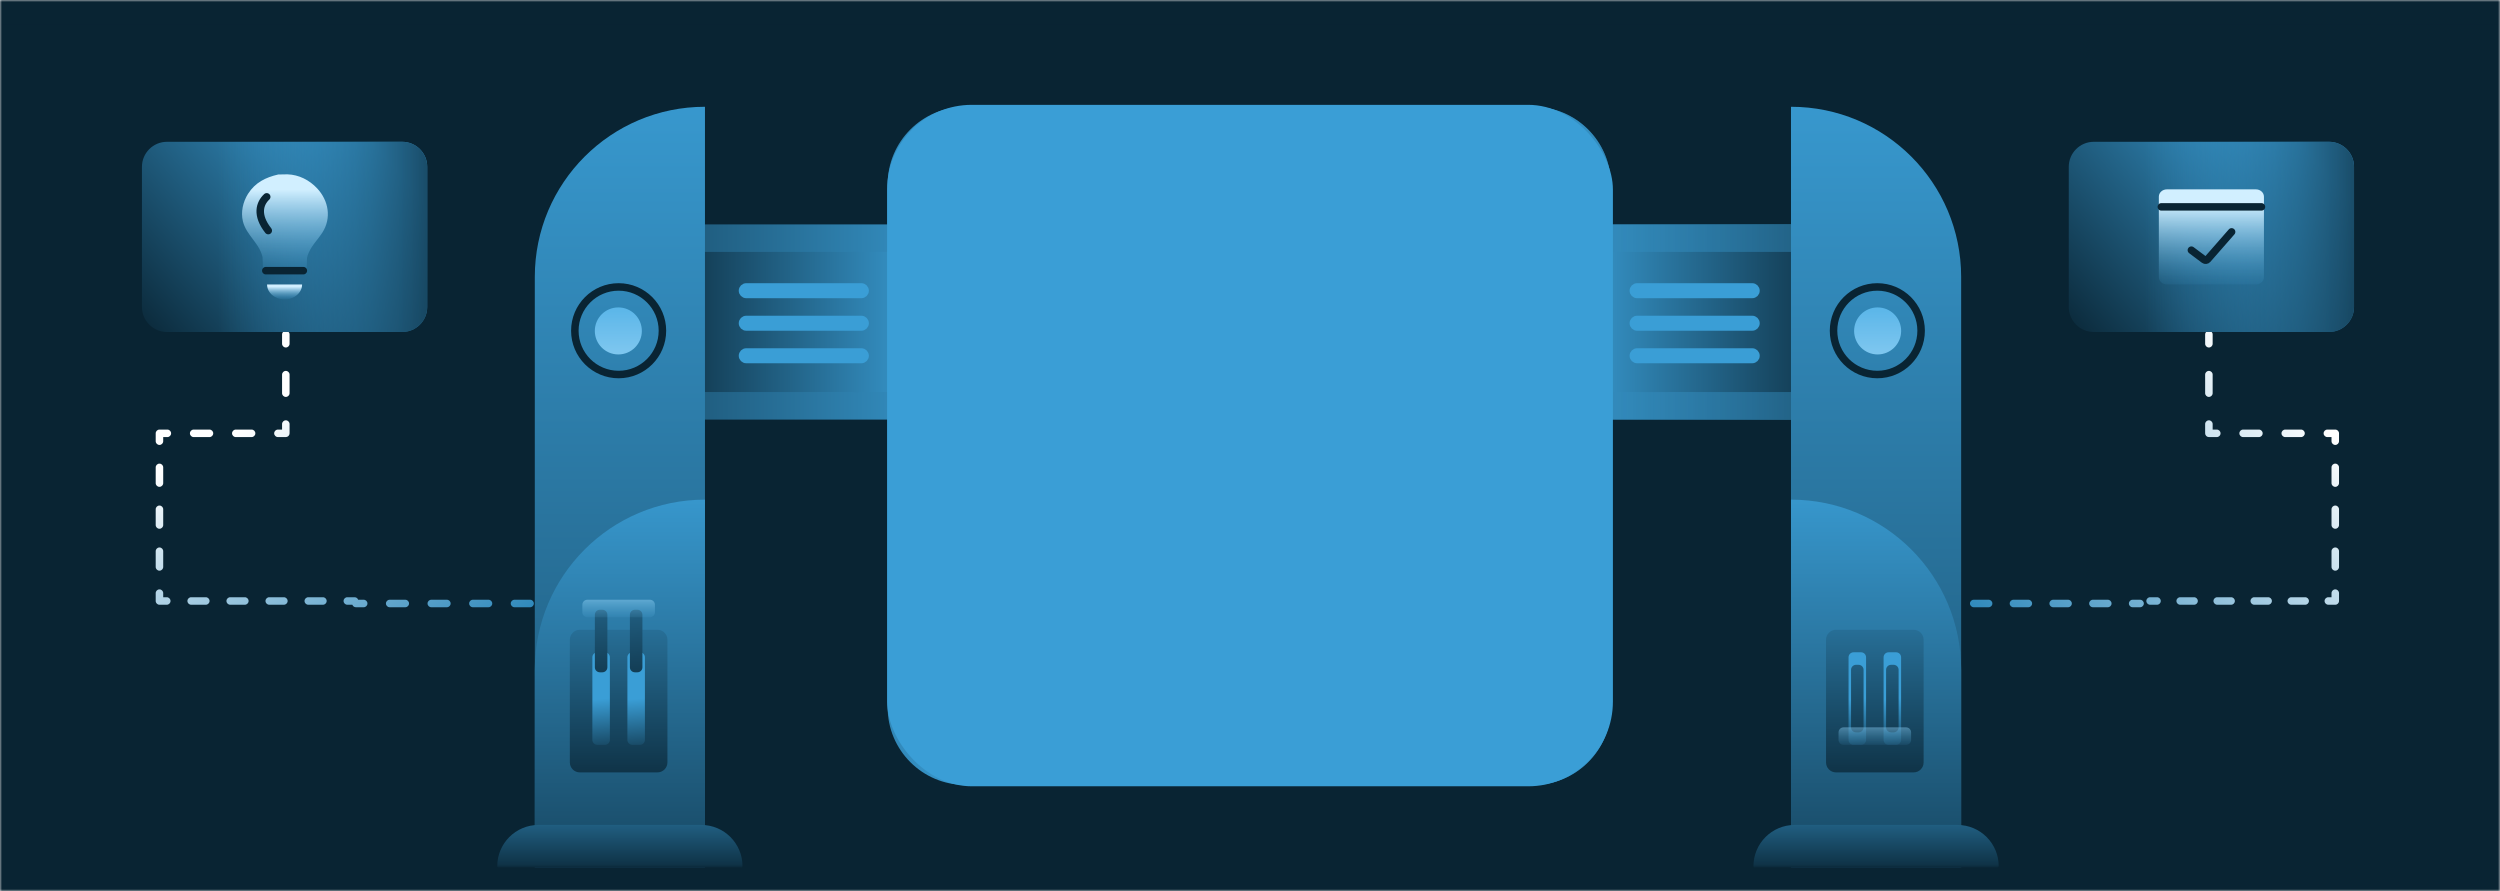 <?xml version="1.0" encoding="UTF-8"?> <svg xmlns="http://www.w3.org/2000/svg" width="620" height="221" viewBox="0 0 620 221" fill="none"><rect width="620" height="221" fill="#F5F5F5"></rect><g clip-path="url(#clip0_957_7921)"><mask id="mask0_957_7921" style="mask-type:luminance" maskUnits="userSpaceOnUse" x="0" y="0" width="620" height="221"><path d="M620 0H0V221H620V0Z" fill="white"></path></mask><g mask="url(#mask0_957_7921)"><path d="M620 0H0V221H620V0Z" fill="#092433"></path><mask id="mask1_957_7921" style="mask-type:luminance" maskUnits="userSpaceOnUse" x="-7" y="6" width="633" height="210"><path d="M626 6H-7V215.138H626V6Z" fill="white"></path></mask><g mask="url(#mask1_957_7921)"><path d="M626 6H-7V215.138H626V6Z" fill="#092433"></path><path fill-rule="evenodd" clip-rule="evenodd" d="M38.613 149.045C38.613 149.559 39.03 149.976 39.544 149.976H41.359C41.873 149.976 42.29 149.559 42.29 149.045C42.29 148.531 41.873 148.114 41.359 148.114H40.475V147.096C40.475 146.582 40.058 146.165 39.544 146.165C39.03 146.165 38.613 146.582 38.613 147.096V149.045ZM38.613 140.599C38.613 141.113 39.03 141.53 39.544 141.53C40.058 141.53 40.475 141.113 40.475 140.599V136.701C40.475 136.187 40.058 135.77 39.544 135.77C39.03 135.77 38.613 136.187 38.613 136.701V140.599ZM38.613 130.204C38.613 130.718 39.03 131.135 39.544 131.135C40.058 131.135 40.475 130.718 40.475 130.204V126.306C40.475 125.792 40.058 125.375 39.544 125.375C39.03 125.375 38.613 125.792 38.613 126.306V130.204ZM38.613 119.81C38.613 120.324 39.03 120.74 39.544 120.74C40.058 120.74 40.475 120.324 40.475 119.81V115.911C40.475 115.397 40.058 114.981 39.544 114.981C39.03 114.981 38.613 115.397 38.613 115.911V119.81ZM38.613 109.415C38.613 109.929 39.03 110.346 39.544 110.346C40.058 110.346 40.475 109.929 40.475 109.415V108.397H41.503C42.017 108.397 42.434 107.98 42.434 107.466C42.434 106.952 42.017 106.535 41.503 106.535H39.544C39.03 106.535 38.613 106.952 38.613 107.466V109.415ZM47.41 148.114C46.896 148.114 46.479 148.531 46.479 149.045C46.479 149.559 46.896 149.976 47.41 149.976H51.041C51.555 149.976 51.971 149.559 51.971 149.045C51.971 148.531 51.555 148.114 51.041 148.114H47.41ZM48.032 106.535C47.518 106.535 47.101 106.952 47.101 107.466C47.101 107.98 47.518 108.397 48.032 108.397H51.95C52.464 108.397 52.88 107.98 52.88 107.466C52.88 106.952 52.464 106.535 51.95 106.535H48.032ZM57.091 148.114C56.577 148.114 56.16 148.531 56.16 149.045C56.16 149.559 56.577 149.976 57.091 149.976H60.722C61.236 149.976 61.653 149.559 61.653 149.045C61.653 148.531 61.236 148.114 60.722 148.114H57.091ZM58.479 106.535C57.964 106.535 57.548 106.952 57.548 107.466C57.548 107.98 57.964 108.397 58.479 108.397L62.396 108.396C62.91 108.396 63.327 107.98 63.327 107.466C63.327 106.952 62.91 106.535 62.396 106.535H58.479ZM66.772 148.114C66.258 148.114 65.842 148.531 65.842 149.045C65.842 149.559 66.258 149.976 66.772 149.976H70.403C70.917 149.976 71.334 149.559 71.334 149.045C71.334 148.531 70.917 148.114 70.403 148.114H66.772ZM68.925 106.535C68.411 106.535 67.994 106.952 67.994 107.466C67.994 107.98 68.411 108.396 68.925 108.396H70.884C71.131 108.396 71.368 108.298 71.542 108.124C71.717 107.949 71.815 107.713 71.815 107.466V105.167C71.815 104.653 71.398 104.237 70.884 104.237C70.37 104.237 69.953 104.653 69.953 105.167V106.535H68.925ZM71.815 97.507V92.911C71.815 92.397 71.398 91.98 70.884 91.98C70.37 91.98 69.953 92.397 69.953 92.911V97.507C69.953 98.021 70.37 98.438 70.884 98.438C71.398 98.438 71.815 98.021 71.815 97.507ZM69.953 85.251C69.953 85.765 70.37 86.181 70.884 86.181C71.398 86.181 71.815 85.765 71.815 85.251V82.952C71.815 82.438 71.398 82.022 70.884 82.022C70.37 82.022 69.953 82.438 69.953 82.952V85.251ZM76.454 148.114C75.939 148.114 75.523 148.531 75.523 149.045C75.523 149.559 75.939 149.976 76.454 149.976H80.084C80.598 149.976 81.015 149.559 81.015 149.045C81.015 148.531 80.598 148.114 80.084 148.114H76.454ZM86.135 148.114C85.621 148.114 85.204 148.531 85.204 149.045C85.204 149.559 85.621 149.976 86.135 149.976H87.382C87.51 150.337 87.855 150.597 88.26 150.597H90.195C90.709 150.597 91.126 150.18 91.126 149.666C91.126 149.152 90.709 148.735 90.195 148.735H88.828C88.7 148.373 88.355 148.114 87.95 148.114H86.135ZM170.799 150.597C171.313 150.597 171.729 150.18 171.729 149.666C171.729 149.152 171.313 148.735 170.799 148.735H168.864C168.35 148.735 167.933 149.152 167.933 149.666C167.933 150.18 168.35 150.597 168.864 150.597H170.799ZM162.416 150.597C162.93 150.597 163.347 150.18 163.347 149.666C163.347 149.152 162.93 148.735 162.416 148.735H158.547C158.033 148.735 157.616 149.152 157.616 149.666C157.616 150.18 158.033 150.597 158.547 150.597H162.416ZM152.099 150.597C152.613 150.597 153.029 150.18 153.029 149.666C153.029 149.152 152.613 148.735 152.099 148.735H148.23C147.715 148.735 147.299 149.152 147.299 149.666C147.299 150.18 147.715 150.597 148.23 150.597H152.099ZM141.781 150.597C142.295 150.597 142.712 150.18 142.712 149.666C142.712 149.152 142.295 148.735 141.781 148.735H137.912C137.398 148.735 136.981 149.152 136.981 149.666C136.981 150.18 137.398 150.597 137.912 150.597H141.781ZM131.464 150.597C131.978 150.597 132.395 150.18 132.395 149.666C132.395 149.152 131.978 148.735 131.464 148.735H127.595C127.081 148.735 126.664 149.152 126.664 149.666C126.664 150.18 127.081 150.597 127.595 150.597H131.464ZM121.147 150.597C121.661 150.597 122.078 150.18 122.078 149.666C122.078 149.152 121.661 148.735 121.147 148.735H117.278C116.764 148.735 116.347 149.152 116.347 149.666C116.347 150.18 116.764 150.597 117.278 150.597H121.147ZM110.829 150.597C111.344 150.597 111.76 150.18 111.76 149.666C111.76 149.152 111.344 148.735 110.829 148.735H106.96C106.446 148.735 106.03 149.152 106.03 149.666C106.03 150.18 106.446 150.597 106.96 150.597H110.829ZM100.512 150.597C101.026 150.597 101.443 150.18 101.443 149.666C101.443 149.152 101.026 148.735 100.512 148.735H96.643C96.129 148.735 95.712 149.152 95.712 149.666C95.712 150.18 96.129 150.597 96.643 150.597H100.512Z" fill="url(#paint0_linear_957_7921)"></path><path fill-rule="evenodd" clip-rule="evenodd" d="M580.076 149.045C580.076 149.559 579.66 149.976 579.146 149.976H577.423C576.909 149.976 576.493 149.559 576.493 149.045C576.493 148.531 576.909 148.114 577.423 148.114H578.215V147.096C578.215 146.582 578.631 146.165 579.146 146.165C579.66 146.165 580.076 146.582 580.076 147.096V149.045ZM580.076 140.599C580.076 141.113 579.66 141.53 579.146 141.53C578.631 141.53 578.215 141.113 578.215 140.599V136.701C578.215 136.187 578.631 135.77 579.146 135.77C579.66 135.77 580.076 136.187 580.076 136.701V140.599ZM580.076 130.204C580.076 130.718 579.66 131.135 579.146 131.135C578.631 131.135 578.215 130.718 578.215 130.204V126.306C578.215 125.792 578.631 125.375 579.146 125.375C579.66 125.375 580.076 125.792 580.076 126.306V130.204ZM580.076 119.81C580.076 120.324 579.66 120.74 579.146 120.74C578.631 120.74 578.215 120.324 578.215 119.81V115.911C578.215 115.397 578.631 114.981 579.146 114.981C579.66 114.981 580.076 115.397 580.076 115.911V119.81ZM580.076 109.415C580.076 109.929 579.66 110.346 579.146 110.346C578.631 110.346 578.215 109.929 578.215 109.415V108.397H577.187C576.673 108.397 576.256 107.98 576.256 107.466C576.256 106.952 576.673 106.535 577.187 106.535H579.146C579.66 106.535 580.076 106.952 580.076 107.466V109.415ZM571.683 148.114C572.197 148.114 572.614 148.531 572.614 149.045C572.614 149.559 572.197 149.976 571.683 149.976H568.239C567.725 149.976 567.308 149.559 567.308 149.045C567.308 148.531 567.725 148.114 568.239 148.114H571.683ZM570.658 106.535C571.172 106.535 571.589 106.952 571.589 107.466C571.589 107.98 571.172 108.397 570.658 108.397H566.74C566.226 108.397 565.809 107.98 565.809 107.466C565.809 106.952 566.226 106.535 566.74 106.535H570.658ZM562.498 148.114C563.012 148.114 563.429 148.531 563.429 149.045C563.429 149.559 563.012 149.976 562.498 149.976H559.054C558.54 149.976 558.123 149.559 558.123 149.045C558.123 148.531 558.54 148.114 559.054 148.114H562.498ZM560.211 106.535C560.725 106.535 561.142 106.952 561.142 107.466C561.142 107.98 560.725 108.397 560.211 108.397L556.294 108.396C555.78 108.396 555.363 107.98 555.363 107.466C555.363 106.952 555.78 106.535 556.294 106.535H560.211ZM553.314 148.114C553.828 148.114 554.245 148.531 554.245 149.045C554.245 149.559 553.828 149.976 553.314 149.976H549.869C549.355 149.976 548.939 149.559 548.939 149.045C548.939 148.531 549.355 148.114 549.869 148.114H553.314ZM549.765 106.535C550.279 106.535 550.696 106.952 550.696 107.466C550.696 107.98 550.279 108.396 549.765 108.396H547.806C547.559 108.396 547.322 108.298 547.148 108.124C546.973 107.949 546.875 107.713 546.875 107.466V105.167C546.875 104.653 547.292 104.237 547.806 104.237C548.32 104.237 548.737 104.653 548.737 105.167V106.535H549.765ZM546.875 97.507V92.911C546.875 92.397 547.292 91.98 547.806 91.98C548.32 91.98 548.737 92.397 548.737 92.911V97.507C548.737 98.021 548.32 98.438 547.806 98.438C547.292 98.438 546.875 98.021 546.875 97.507ZM548.737 85.251C548.737 85.765 548.32 86.181 547.806 86.181C547.292 86.181 546.875 85.765 546.875 85.251V82.952C546.875 82.438 547.292 82.022 547.806 82.022C548.32 82.022 548.737 82.438 548.737 82.952V85.251ZM544.129 148.114C544.643 148.114 545.06 148.531 545.06 149.045C545.06 149.559 544.643 149.976 544.129 149.976H540.685C540.171 149.976 539.754 149.559 539.754 149.045C539.754 148.531 540.171 148.114 540.685 148.114H544.129ZM534.944 148.114C535.458 148.114 535.875 148.531 535.875 149.045C535.875 149.559 535.458 149.976 534.944 149.976H533.222C532.708 149.976 532.291 149.559 532.291 149.045C532.291 148.531 532.708 148.114 533.222 148.114H534.944ZM528.893 148.735H530.74C531.254 148.735 531.671 149.152 531.671 149.666C531.671 150.18 531.254 150.597 530.74 150.597H528.893C528.378 150.597 527.962 150.18 527.962 149.666C527.962 149.152 528.378 148.735 528.893 148.735ZM519.041 148.735H522.735C523.249 148.735 523.666 149.152 523.666 149.666C523.666 150.18 523.249 150.597 522.735 150.597H519.041C518.527 150.597 518.11 150.18 518.11 149.666C518.11 149.152 518.527 148.735 519.041 148.735ZM509.189 148.735H512.883C513.397 148.735 513.814 149.152 513.814 149.666C513.814 150.18 513.397 150.597 512.883 150.597H509.189C508.675 150.597 508.258 150.18 508.258 149.666C508.258 149.152 508.675 148.735 509.189 148.735ZM499.337 148.735H503.031C503.546 148.735 503.962 149.152 503.962 149.666C503.962 150.18 503.546 150.597 503.031 150.597H499.337C498.823 150.597 498.406 150.18 498.406 149.666C498.406 149.152 498.823 148.735 499.337 148.735ZM489.485 148.735H493.18C493.694 148.735 494.11 149.152 494.11 149.666C494.11 150.18 493.694 150.597 493.18 150.597H489.485C488.971 150.597 488.554 150.18 488.554 149.666C488.554 149.152 488.971 148.735 489.485 148.735ZM479.633 148.735H483.328C483.842 148.735 484.259 149.152 484.259 149.666C484.259 150.18 483.842 150.597 483.328 150.597H479.633C479.119 150.597 478.702 150.18 478.702 149.666C478.702 149.152 479.119 148.735 479.633 148.735ZM469.781 148.735H473.476C473.99 148.735 474.407 149.152 474.407 149.666C474.407 150.18 473.99 150.597 473.476 150.597H469.781C469.267 150.597 468.851 150.18 468.851 149.666C468.851 149.152 469.267 148.735 469.781 148.735ZM459.93 148.735H463.624C464.138 148.735 464.555 149.152 464.555 149.666C464.555 150.18 464.138 150.597 463.624 150.597H459.93C459.416 150.597 458.999 150.18 458.999 149.666C458.999 149.152 459.416 148.735 459.93 148.735ZM451.925 148.735H453.772C454.286 148.735 454.703 149.152 454.703 149.666C454.703 150.18 454.286 150.597 453.772 150.597H451.925C451.411 150.597 450.994 150.18 450.994 149.666C450.994 149.152 451.411 148.735 451.925 148.735Z" fill="url(#paint1_linear_957_7921)"></path><path d="M577.594 35.167H519.259C515.831 35.167 513.053 37.946 513.053 41.373V76.126C513.053 79.553 515.831 82.332 519.259 82.332H577.594C581.022 82.332 583.8 79.553 583.8 76.126V41.373C583.8 37.946 581.022 35.167 577.594 35.167Z" fill="url(#paint2_linear_957_7921)"></path><path d="M577.594 35.167H519.259C515.831 35.167 513.053 37.946 513.053 41.373V76.126C513.053 79.553 515.831 82.332 519.259 82.332H577.594C581.022 82.332 583.8 79.553 583.8 76.126V41.373C583.8 37.946 581.022 35.167 577.594 35.167Z" fill="url(#paint3_linear_957_7921)"></path><path d="M559.452 46.958H537.398C536.29 46.958 535.393 47.77 535.393 48.772V68.726C535.393 69.728 536.29 70.54 537.398 70.54H559.452C560.56 70.54 561.457 69.728 561.457 68.726V48.772C561.457 47.77 560.56 46.958 559.452 46.958Z" fill="url(#paint4_linear_957_7921)"></path><path d="M536.014 51.302H560.837" stroke="#092433" stroke-width="1.862" stroke-miterlimit="10" stroke-linecap="round"></path><path d="M543.461 62.043L546.629 64.419C546.888 64.613 547.254 64.575 547.468 64.331L553.438 57.508" stroke="#092433" stroke-width="1.862" stroke-miterlimit="10" stroke-linecap="round"></path><path d="M99.742 35.167H41.407C37.98 35.167 35.201 37.946 35.201 41.373V76.126C35.201 79.553 37.98 82.332 41.407 82.332H99.742C103.17 82.332 105.948 79.553 105.948 76.126V41.373C105.948 37.946 103.17 35.167 99.742 35.167Z" fill="url(#paint5_linear_957_7921)"></path><path d="M99.742 35.167H41.407C37.98 35.167 35.201 37.946 35.201 41.373V76.126C35.201 79.553 37.98 82.332 41.407 82.332H99.742C103.17 82.332 105.948 79.553 105.948 76.126V41.373C105.948 37.946 103.17 35.167 99.742 35.167Z" fill="url(#paint6_linear_957_7921)"></path><path d="M70.575 74.264C72.974 74.264 74.919 72.597 74.919 70.54H66.231C66.231 72.597 68.175 74.264 70.575 74.264Z" fill="url(#paint7_linear_957_7921)"></path><path fill-rule="evenodd" clip-rule="evenodd" d="M71.28 43.234L69.004 43.274C65.861 43.997 63.295 45.264 61.511 48.072C60.253 50.053 59.677 52.604 60.244 54.908C60.658 56.595 61.672 57.945 62.687 59.297C63.114 59.864 63.54 60.432 63.923 61.025C64.483 61.894 64.867 62.813 65.122 63.766L65.269 67.883H76.02L76.139 63.959C76.232 63.553 76.356 63.149 76.525 62.745C77.024 61.548 77.819 60.527 78.614 59.506C79.077 58.911 79.539 58.317 79.943 57.688C82.251 54.093 81.511 49.783 78.658 46.721C76.738 44.66 74.136 43.324 71.28 43.234Z" fill="url(#paint8_linear_957_7921)"></path><path d="M66.144 48.819C64.39 50.456 63.497 53.345 66.531 57.188" stroke="#092433" stroke-width="1.862" stroke-miterlimit="10" stroke-linecap="round"></path><path d="M65.921 67.127H75.23" stroke="#092433" stroke-width="1.862" stroke-miterlimit="10" stroke-linecap="round"></path><path fill-rule="evenodd" clip-rule="evenodd" d="M220.136 45.718C220.136 35.093 228.75 26.48 239.375 26.48H380.248C390.873 26.48 399.486 35.093 399.486 45.718V55.647H447.892V104.053H399.486V175.421C399.486 186.046 390.873 194.659 380.248 194.659H239.375C228.75 194.659 220.136 186.046 220.136 175.421V104.053H171.73V55.647H220.136V45.718Z" fill="url(#paint9_linear_957_7921)"></path><path fill-rule="evenodd" clip-rule="evenodd" d="M220.136 45.718C220.136 35.093 228.75 26.48 239.375 26.48H380.248C390.873 26.48 399.486 35.093 399.486 45.718V55.647H447.892V104.053H399.486V175.421C399.486 186.046 390.873 194.659 380.248 194.659H239.375C228.75 194.659 220.136 186.046 220.136 175.421V104.053H171.73V55.647H220.136V45.718Z" fill="url(#paint10_linear_957_7921)"></path><path d="M226.961 97.227V62.474H171.729V97.227H226.961Z" fill="url(#paint11_linear_957_7921)"></path><path d="M392.658 97.227L392.658 62.474L447.89 62.474L447.89 97.227L392.658 97.227Z" fill="url(#paint12_linear_957_7921)"></path><path d="M226.961 48.2C226.961 39.974 233.629 33.306 241.855 33.306H377.764C385.99 33.306 392.658 39.974 392.658 48.2V166.112C392.658 176.394 384.323 184.729 374.04 184.729H245.579C235.296 184.729 226.961 176.394 226.961 166.112V48.2Z" fill="url(#paint13_linear_957_7921)"></path><path d="M184.141 72.093C184.141 71.579 184.557 71.162 185.072 71.162H213.619C214.133 71.162 214.549 71.579 214.549 72.093C214.549 72.607 214.133 73.024 213.619 73.024H185.072C184.557 73.024 184.141 72.607 184.141 72.093Z" stroke="#3A9ED6" stroke-width="1.862" stroke-linecap="round"></path><path d="M184.141 80.161C184.141 79.647 184.557 79.23 185.072 79.23H213.619C214.133 79.23 214.549 79.647 214.549 80.161C214.549 80.675 214.133 81.091 213.619 81.091H185.072C184.557 81.091 184.141 80.675 184.141 80.161Z" stroke="#3A9ED6" stroke-width="1.862" stroke-linecap="round"></path><path d="M184.141 88.228C184.141 87.714 184.557 87.297 185.072 87.297H213.619C214.133 87.297 214.549 87.714 214.549 88.228C214.549 88.742 214.133 89.159 213.619 89.159H185.072C184.557 89.159 184.141 88.742 184.141 88.228Z" stroke="#3A9ED6" stroke-width="1.862" stroke-linecap="round"></path><path d="M435.479 72.093C435.479 71.579 435.062 71.162 434.548 71.162H406.001C405.487 71.162 405.07 71.579 405.07 72.093C405.07 72.607 405.487 73.024 406.001 73.024H434.548C435.062 73.024 435.479 72.607 435.479 72.093Z" stroke="#3A9ED6" stroke-width="1.862" stroke-linecap="round"></path><path d="M435.479 80.161C435.479 79.647 435.062 79.23 434.548 79.23H406.001C405.487 79.23 405.07 79.647 405.07 80.161C405.07 80.675 405.487 81.091 406.001 81.091H434.548C435.062 81.091 435.479 80.675 435.479 80.161Z" stroke="#3A9ED6" stroke-width="1.862" stroke-linecap="round"></path><path d="M435.479 88.228C435.479 87.714 435.062 87.297 434.548 87.297H406.001C405.487 87.297 405.07 87.714 405.07 88.228C405.07 88.742 405.487 89.159 406.001 89.159H434.548C435.062 89.159 435.479 88.742 435.479 88.228Z" stroke="#3A9ED6" stroke-width="1.862" stroke-linecap="round"></path><path d="M132.631 68.68C132.631 45.373 151.524 26.48 174.831 26.48V215.138H132.631V68.68Z" fill="url(#paint14_linear_957_7921)"></path><path d="M132.631 166.112C132.631 142.806 151.524 123.912 174.831 123.912V215.139H132.631V166.112Z" fill="url(#paint15_linear_957_7921)"></path><path d="M153.421 92.882C159.419 92.882 164.281 88.019 164.281 82.021C164.281 76.023 159.419 71.161 153.421 71.161C147.423 71.161 142.561 76.023 142.561 82.021C142.561 88.019 147.423 92.882 153.421 92.882Z" stroke="#092433" stroke-width="1.862" stroke-miterlimit="10"></path><path d="M153.346 76.239C150.125 76.239 147.514 78.85 147.514 82.07C147.514 85.291 150.125 87.902 153.346 87.902C156.567 87.902 159.178 85.291 159.178 82.07C159.178 78.85 156.567 76.239 153.346 76.239Z" fill="url(#paint16_linear_957_7921)"></path><path d="M163.041 156.183H143.802C142.431 156.183 141.32 157.294 141.32 158.665V189.074C141.32 190.445 142.431 191.556 143.802 191.556H163.041C164.412 191.556 165.523 190.445 165.523 189.074V158.665C165.523 157.294 164.412 156.183 163.041 156.183Z" fill="url(#paint17_linear_957_7921)"></path><path d="M150.009 161.768H148.147C147.462 161.768 146.906 162.324 146.906 163.009V183.489C146.906 184.174 147.462 184.73 148.147 184.73H150.009C150.694 184.73 151.25 184.174 151.25 183.489V163.009C151.25 162.324 150.694 161.768 150.009 161.768Z" fill="url(#paint18_linear_957_7921)"></path><path d="M149.387 151.218H148.766C148.081 151.218 147.525 151.774 147.525 152.459V165.492C147.525 166.177 148.081 166.733 148.766 166.733H149.387C150.072 166.733 150.628 166.177 150.628 165.492V152.459C150.628 151.774 150.072 151.218 149.387 151.218Z" fill="url(#paint19_linear_957_7921)"></path><path d="M158.697 161.768H156.835C156.15 161.768 155.594 162.324 155.594 163.009V183.489C155.594 184.174 156.15 184.73 156.835 184.73H158.697C159.382 184.73 159.938 184.174 159.938 183.489V163.009C159.938 162.324 159.382 161.768 158.697 161.768Z" fill="url(#paint20_linear_957_7921)"></path><path d="M158.077 151.218H157.456C156.771 151.218 156.215 151.774 156.215 152.459V165.492C156.215 166.177 156.771 166.733 157.456 166.733H158.077C158.762 166.733 159.318 166.177 159.318 165.492V152.459C159.318 151.774 158.762 151.218 158.077 151.218Z" fill="url(#paint21_linear_957_7921)"></path><path d="M144.424 149.976V151.838C144.424 152.523 144.98 153.079 145.665 153.079H161.18C161.865 153.079 162.421 152.523 162.421 151.838V149.976C162.421 149.291 161.865 148.735 161.18 148.735H145.665C144.98 148.735 144.424 149.291 144.424 149.976Z" fill="url(#paint22_linear_957_7921)"></path><path d="M123.322 214.813C123.322 209.166 127.9 204.588 133.548 204.588H173.915C179.562 204.588 184.14 209.166 184.14 214.813C184.14 214.993 183.995 215.138 183.815 215.138H123.647C123.468 215.138 123.322 214.993 123.322 214.813Z" fill="url(#paint23_linear_957_7921)"></path><path d="M486.367 68.68C486.367 45.373 467.474 26.48 444.167 26.48V215.138H486.367V68.68Z" fill="url(#paint24_linear_957_7921)"></path><path d="M465.577 92.882C459.579 92.882 454.717 88.019 454.717 82.021C454.717 76.023 459.579 71.161 465.577 71.161C471.575 71.161 476.438 76.023 476.438 82.021C476.438 88.019 471.575 92.882 465.577 92.882Z" stroke="#092433" stroke-width="1.862" stroke-miterlimit="10"></path><path d="M465.652 76.239C468.873 76.239 471.484 78.85 471.484 82.07C471.484 85.291 468.873 87.902 465.652 87.902C462.431 87.902 459.82 85.291 459.82 82.07C459.82 78.85 462.431 76.239 465.652 76.239Z" fill="url(#paint25_linear_957_7921)"></path><path d="M486.367 166.112C486.367 142.806 467.474 123.912 444.167 123.912V215.139H486.367V166.112Z" fill="url(#paint26_linear_957_7921)"></path><path d="M474.576 156.183H455.337C453.966 156.183 452.855 157.294 452.855 158.665V189.074C452.855 190.445 453.966 191.556 455.337 191.556H474.576C475.946 191.556 477.058 190.445 477.058 189.074V158.665C477.058 157.294 475.946 156.183 474.576 156.183Z" fill="url(#paint27_linear_957_7921)"></path><path d="M461.544 161.768H459.682C458.997 161.768 458.441 162.324 458.441 163.009V183.489C458.441 184.174 458.997 184.73 459.682 184.73H461.544C462.229 184.73 462.785 184.174 462.785 183.489V163.009C462.785 162.324 462.229 161.768 461.544 161.768Z" fill="url(#paint28_linear_957_7921)"></path><path d="M460.923 164.871H460.302C459.617 164.871 459.061 165.427 459.061 166.112V180.386C459.061 181.071 459.617 181.627 460.302 181.627H460.923C461.608 181.627 462.164 181.071 462.164 180.386V166.112C462.164 165.427 461.608 164.871 460.923 164.871Z" fill="url(#paint29_linear_957_7921)"></path><path d="M470.232 161.768H468.37C467.685 161.768 467.129 162.324 467.129 163.009V183.489C467.129 184.174 467.685 184.73 468.37 184.73H470.232C470.917 184.73 471.473 184.174 471.473 183.489V163.009C471.473 162.324 470.917 161.768 470.232 161.768Z" fill="url(#paint30_linear_957_7921)"></path><path d="M469.612 164.871H468.991C468.306 164.871 467.75 165.427 467.75 166.112V180.386C467.75 181.071 468.306 181.627 468.991 181.627H469.612C470.297 181.627 470.853 181.071 470.853 180.386V166.112C470.853 165.427 470.297 164.871 469.612 164.871Z" fill="url(#paint31_linear_957_7921)"></path><path d="M455.959 181.626V183.488C455.959 184.173 456.515 184.729 457.2 184.729H472.715C473.4 184.729 473.956 184.173 473.956 183.488V181.626C473.956 180.941 473.4 180.385 472.715 180.385H457.2C456.515 180.385 455.959 180.941 455.959 181.626Z" fill="url(#paint32_linear_957_7921)"></path><path d="M434.857 214.813C434.857 209.166 439.435 204.588 445.083 204.588H485.45C491.097 204.588 495.675 209.166 495.675 214.813C495.675 214.993 495.53 215.138 495.35 215.138H435.182C435.003 215.138 434.857 214.993 434.857 214.813Z" fill="url(#paint33_linear_957_7921)"></path><path d="M382.731 160.526C388.215 160.526 392.66 164.972 392.66 170.456V175.42C392.66 182.275 387.103 187.832 380.248 187.832H239.375C232.52 187.832 226.963 182.275 226.963 175.42V170.456C226.963 164.972 231.409 160.526 236.893 160.526H382.731Z" fill="url(#paint34_linear_957_7921)"></path><path d="M374.043 169.835H337.428V177.903H374.043V169.835Z" fill="url(#paint35_linear_957_7921)"></path><path d="M337.432 171.08C337.433 170.395 337.988 169.84 338.673 169.84L344.25 169.836C344.937 169.835 345.494 170.393 345.492 171.08L345.477 176.654C345.475 177.337 344.921 177.891 344.238 177.892L338.672 177.901C337.985 177.902 337.428 177.345 337.429 176.659L337.432 171.08Z" stroke="url(#paint36_linear_957_7921)" stroke-width="1.862" stroke-linecap="round"></path><path d="M351.702 171.088C351.702 170.403 352.256 169.847 352.941 169.846L358.52 169.837C359.208 169.836 359.766 170.395 359.763 171.084L359.737 176.665C359.734 177.349 359.178 177.902 358.493 177.9L352.945 177.891C352.26 177.889 351.706 177.335 351.706 176.65L351.702 171.088Z" stroke="url(#paint37_linear_957_7921)" stroke-width="1.862" stroke-linecap="round"></path><path d="M365.976 171.08C365.975 170.394 366.531 169.838 367.217 169.838L372.799 169.835C373.486 169.835 374.042 170.392 374.041 171.078L374.035 176.66C374.035 177.346 373.477 177.901 372.791 177.899L367.219 177.886C366.536 177.884 365.982 177.329 365.981 176.646L365.976 171.08Z" stroke="url(#paint38_linear_957_7921)" stroke-width="1.862" stroke-linecap="round"></path><path d="M272.266 177.592C272.266 177.078 272.682 176.661 273.197 176.661H301.744C302.258 176.661 302.674 177.078 302.674 177.592C302.674 178.106 302.258 178.523 301.744 178.523H273.197C272.682 178.523 272.266 178.106 272.266 177.592Z" fill="url(#paint39_linear_957_7921)"></path><path d="M272.266 170.766C272.266 170.252 272.682 169.835 273.197 169.835H301.744C302.258 169.835 302.674 170.252 302.674 170.766C302.674 171.28 302.258 171.697 301.744 171.697H273.197C272.682 171.697 272.266 171.28 272.266 170.766Z" fill="url(#paint40_linear_957_7921)"></path><path d="M272.266 177.592C272.266 177.078 272.682 176.661 273.197 176.661H301.744C302.258 176.661 302.674 177.078 302.674 177.592C302.674 178.106 302.258 178.523 301.744 178.523H273.197C272.682 178.523 272.266 178.106 272.266 177.592Z" stroke="url(#paint41_linear_957_7921)" stroke-width="1.862" stroke-linecap="round"></path><path d="M272.266 170.766C272.266 170.252 272.682 169.835 273.197 169.835H301.744C302.258 169.835 302.674 170.252 302.674 170.766C302.674 171.28 302.258 171.697 301.744 171.697H273.197C272.682 171.697 272.266 171.28 272.266 170.766Z" stroke="url(#paint42_linear_957_7921)" stroke-width="1.862" stroke-linecap="round"></path><path d="M262.335 171.578C262.335 171.42 262.272 171.268 262.16 171.156C262.048 171.044 261.897 170.982 261.738 170.982C261.079 170.982 260.545 170.447 260.545 169.788C260.545 169.472 260.419 169.168 260.195 168.944C259.971 168.72 259.668 168.595 259.351 168.595H248.014C247.697 168.595 247.394 168.72 247.17 168.944C246.946 169.168 246.82 169.472 246.82 169.788V176.949C246.82 177.265 246.946 177.569 247.17 177.793C247.394 178.017 247.697 178.142 248.014 178.142H259.351C259.668 178.142 259.971 178.017 260.195 177.793C260.419 177.569 260.545 177.265 260.545 176.949C260.545 176.29 261.079 175.755 261.738 175.755C261.897 175.755 262.048 175.692 262.16 175.581C262.272 175.469 262.335 175.317 262.335 175.159V171.578Z" stroke="url(#paint43_linear_957_7921)" stroke-width="1.862" stroke-linecap="round"></path><path d="M250.104 171.578V175.158" stroke="url(#paint44_linear_957_7921)" stroke-width="1.862" stroke-linecap="round"></path><path d="M253.684 171.578V175.158" stroke="url(#paint45_linear_957_7921)" stroke-width="1.862" stroke-linecap="round"></path><path d="M257.262 171.578V175.158" stroke="url(#paint46_linear_957_7921)" stroke-width="1.862" stroke-linecap="round"></path><g opacity="0.15"><path d="M242.167 33.307V160.527" stroke="url(#paint47_linear_957_7921)" stroke-width="1.862"></path><path d="M287.47 33.307V160.527" stroke="url(#paint48_linear_957_7921)" stroke-width="1.862"></path><path d="M332.773 33.307V160.527" stroke="url(#paint49_linear_957_7921)" stroke-width="1.862"></path><path d="M378.075 33.307V160.527" stroke="url(#paint50_linear_957_7921)" stroke-width="1.862"></path></g><g opacity="0.2"><path d="M392.658 47.27H226.961" stroke="url(#paint51_linear_957_7921)" stroke-width="1.862"></path><path d="M392.658 81.403L226.961 81.403" stroke="url(#paint52_linear_957_7921)" stroke-width="1.862"></path><path d="M392.658 115.534H226.961" stroke="url(#paint53_linear_957_7921)" stroke-width="1.862"></path><path d="M392.658 149.667H226.961" stroke="url(#paint54_linear_957_7921)" stroke-width="1.862"></path></g><path d="M235.029 75.506L246.507 62.017C246.998 61.44 247.886 61.433 248.386 62.003L251.508 65.562C251.964 66.083 252.757 66.129 253.271 65.667L257.688 61.691C258.17 61.257 258.904 61.267 259.373 61.713L263.35 65.492C263.909 66.023 264.81 65.922 265.238 65.281L271.774 55.487C272.291 54.713 273.446 54.763 273.894 55.579L276.828 60.923L285.26 79.433C285.686 80.368 286.997 80.41 287.483 79.506L293.149 68.954C293.656 68.008 295.043 68.109 295.409 69.117L296.61 72.425C296.999 73.5 298.511 73.521 298.931 72.458L303.478 60.935C303.885 59.904 305.337 59.883 305.774 60.901L307.037 63.847C307.467 64.85 308.888 64.85 309.318 63.847L318.38 42.713C318.681 42.011 319.539 41.745 320.185 42.154L322.539 43.645C322.756 43.783 322.925 43.984 323.023 44.221L328.434 57.361C328.625 57.826 329.079 58.13 329.581 58.13H335.047C335.578 58.13 336.05 58.467 336.222 58.969L339.893 69.702C340.064 70.204 340.536 70.542 341.067 70.542H345.212C345.544 70.542 345.862 70.675 346.096 70.911L349.412 74.272C350.009 74.878 351.025 74.717 351.405 73.956L363.152 50.489C363.289 50.214 363.523 50 363.809 49.889L367.603 48.404C368.3 48.132 369.077 48.533 369.259 49.258L371.947 59.983C372.085 60.535 372.581 60.923 373.151 60.923H376.691C377.134 60.923 377.544 61.159 377.765 61.542L384.591 73.334" stroke="url(#paint55_linear_957_7921)" stroke-width="1.862" stroke-linecap="round"></path><path d="M384.59 98.468L374.581 85.108C374.108 84.477 373.174 84.441 372.654 85.034L370.432 87.568C369.752 88.343 368.478 87.999 368.281 86.987L364.696 68.617C364.452 67.367 362.71 67.251 362.302 68.457L356.008 87.079C355.678 88.055 354.371 88.228 353.8 87.371L347.845 78.449C347.328 77.674 346.173 77.724 345.725 78.54L342.791 83.884L334.359 102.394C333.933 103.329 332.622 103.371 332.136 102.467L326.47 91.915C325.963 90.969 324.576 91.07 324.21 92.079L323.01 95.387C322.62 96.461 321.108 96.482 320.688 95.419L316.141 83.896C315.734 82.865 314.282 82.844 313.846 83.862L312.606 86.755C312.172 87.765 310.736 87.755 310.317 86.738L297.894 56.572C297.472 55.547 296.021 55.547 295.599 56.572L291.185 67.29C290.994 67.755 290.541 68.059 290.038 68.059H284.572C284.041 68.059 283.569 68.396 283.397 68.898L279.727 79.631C279.555 80.133 279.083 80.471 278.552 80.471H274.407C274.075 80.471 273.757 80.603 273.523 80.84L270.129 84.281C269.555 84.862 268.585 84.74 268.173 84.034L260.346 70.604C260.205 70.362 259.986 70.175 259.726 70.073L255.675 68.489C255.06 68.248 254.363 68.531 254.092 69.134L247.767 83.153C247.566 83.598 247.123 83.884 246.635 83.884H242.928C242.485 83.884 242.076 84.12 241.854 84.503L235.028 96.296" stroke="url(#paint56_linear_957_7921)" stroke-width="1.862" stroke-linecap="round"></path><path d="M235.029 123.707L236.988 119.29C237.465 118.212 239.035 118.345 239.325 119.488L240.304 123.346C240.599 124.508 242.207 124.618 242.658 123.507L253.95 95.653C254.381 94.588 255.903 94.63 256.274 95.717L265.289 122.063C265.662 123.151 267.185 123.192 267.615 122.125L270.465 115.049C270.886 114.003 272.371 114.015 272.775 115.068L274.462 119.462C274.589 119.794 274.853 120.055 275.185 120.18L276.694 120.745C277.398 121.009 278.173 120.591 278.34 119.858L285.903 86.61C286.199 85.312 288.053 85.326 288.328 86.629L295.018 118.313C295.292 119.608 297.132 119.633 297.44 118.345L302.079 98.949C302.398 97.616 304.325 97.708 304.515 99.066L306.893 116.008L307.853 121.283C308.071 122.483 309.707 122.681 310.206 121.569L315.032 110.811C315.445 109.891 316.724 109.821 317.234 110.69L319.125 113.906C319.639 114.781 320.928 114.703 321.333 113.773L323.809 108.083C324.288 106.984 325.892 107.134 326.158 108.303L329.908 124.81C330.183 126.019 331.865 126.122 332.286 124.956L341.022 100.75C341.447 99.571 343.152 99.694 343.405 100.921L345.656 111.858C345.906 113.073 347.585 113.211 348.03 112.054L355.128 93.591C355.544 92.509 357.085 92.538 357.461 93.635L365.461 117.023C365.867 118.212 367.582 118.112 367.848 116.884L371.46 100.198C371.759 98.817 373.763 98.928 373.908 100.333L377.133 131.731C377.272 133.08 379.163 133.262 379.556 131.964L383.97 117.396" stroke="url(#paint57_linear_957_7921)" stroke-width="1.862" stroke-linecap="round"></path><path opacity="0.75" d="M235.029 129.913L240.691 143.476C241.118 144.5 242.572 144.491 242.987 143.462L255.463 112.519C255.898 111.441 257.443 111.498 257.797 112.605L265.837 137.769C266.163 138.79 267.542 138.945 268.088 138.023L271.543 132.181C272.078 131.278 273.423 131.405 273.779 132.392L277.502 142.718C277.908 143.844 279.517 143.799 279.859 142.651L287.413 117.296C287.774 116.085 289.502 116.125 289.807 117.351L294.335 135.568C294.647 136.823 296.431 136.824 296.744 135.569L304.614 104.03C304.942 102.718 306.832 102.8 307.044 104.135L313.337 143.61C313.543 144.899 315.345 145.038 315.745 143.795L320.197 129.959C320.585 128.753 322.317 128.834 322.59 130.071L323.768 135.409C324.004 136.475 325.403 136.74 326.011 135.832L328.461 132.178C329.054 131.294 330.413 131.518 330.69 132.546L332.412 138.929C332.724 140.085 334.329 140.173 334.766 139.059L341.074 122.959C341.532 121.788 343.241 121.963 343.453 123.203L344.591 129.867C344.812 131.164 346.635 131.27 347.005 130.007L354.985 102.799C355.346 101.566 357.115 101.629 357.388 102.885L363.191 129.572C363.422 130.635 364.812 130.907 365.427 130.01L366.814 127.987C367.432 127.086 368.828 127.364 369.053 128.433L371.901 141.991C372.159 143.215 373.859 143.333 374.284 142.157L379.958 126.438C380.386 125.252 382.104 125.386 382.344 126.623L384.591 138.244" stroke="url(#paint58_linear_957_7921)" stroke-width="1.862" stroke-linecap="round"></path></g><g style="mix-blend-mode:color"><rect x="220" y="26" width="180" height="169" rx="21" fill="#3A9ED6"></rect></g></g></g><defs><linearGradient id="paint0_linear_957_7921" x1="105.171" y1="82.022" x2="142.252" y2="150.597" gradientUnits="userSpaceOnUse"><stop stop-color="white"></stop><stop offset="1" stop-color="#2181B7"></stop></linearGradient><linearGradient id="paint1_linear_957_7921" x1="552.46" y1="81.711" x2="481.727" y2="152.772" gradientUnits="userSpaceOnUse"><stop stop-color="white"></stop><stop offset="1" stop-color="#2181B7"></stop></linearGradient><linearGradient id="paint2_linear_957_7921" x1="511.733" y1="84.814" x2="569.296" y2="34.464" gradientUnits="userSpaceOnUse"><stop stop-color="#092433"></stop><stop offset="1" stop-color="#3A9ED6"></stop></linearGradient><linearGradient id="paint3_linear_957_7921" x1="595.247" y1="48.916" x2="532.059" y2="48.916" gradientUnits="userSpaceOnUse"><stop stop-color="#092433"></stop><stop offset="1" stop-color="#3A9ED6" stop-opacity="0"></stop></linearGradient><linearGradient id="paint4_linear_957_7921" x1="548.425" y1="50.594" x2="548.425" y2="72.693" gradientUnits="userSpaceOnUse"><stop stop-color="#D1EFFF"></stop><stop offset="1" stop-color="#3A9ED6" stop-opacity="0"></stop></linearGradient><linearGradient id="paint5_linear_957_7921" x1="33.881" y1="84.814" x2="91.445" y2="34.464" gradientUnits="userSpaceOnUse"><stop stop-color="#092433"></stop><stop offset="1" stop-color="#3A9ED6"></stop></linearGradient><linearGradient id="paint6_linear_957_7921" x1="117.395" y1="48.916" x2="54.208" y2="48.916" gradientUnits="userSpaceOnUse"><stop stop-color="#092433"></stop><stop offset="1" stop-color="#3A9ED6" stop-opacity="0"></stop></linearGradient><linearGradient id="paint7_linear_957_7921" x1="70.575" y1="71.114" x2="70.575" y2="74.603" gradientUnits="userSpaceOnUse"><stop stop-color="#D1EFFF"></stop><stop offset="1" stop-color="#3A9ED6" stop-opacity="0"></stop></linearGradient><linearGradient id="paint8_linear_957_7921" x1="70.668" y1="47.035" x2="70.668" y2="70.133" gradientUnits="userSpaceOnUse"><stop stop-color="#D1EFFF"></stop><stop offset="1" stop-color="#3A9ED6" stop-opacity="0"></stop></linearGradient><linearGradient id="paint9_linear_957_7921" x1="109.841" y1="87.437" x2="245.58" y2="87.437" gradientUnits="userSpaceOnUse"><stop stop-color="#092433"></stop><stop offset="1" stop-color="#3A9ED6"></stop></linearGradient><linearGradient id="paint10_linear_957_7921" x1="492.575" y1="75.506" x2="335.876" y2="75.506" gradientUnits="userSpaceOnUse"><stop stop-color="#092433"></stop><stop offset="1" stop-color="#3A9ED6" stop-opacity="0"></stop></linearGradient><linearGradient id="paint11_linear_957_7921" x1="157.379" y1="85.297" x2="231.564" y2="85.297" gradientUnits="userSpaceOnUse"><stop stop-color="#092433"></stop><stop offset="1" stop-color="#3A9ED6"></stop></linearGradient><linearGradient id="paint12_linear_957_7921" x1="462.24" y1="85.297" x2="388.055" y2="85.297" gradientUnits="userSpaceOnUse"><stop stop-color="#092433"></stop><stop offset="1" stop-color="#3A9ED6"></stop></linearGradient><linearGradient id="paint13_linear_957_7921" x1="309.809" y1="6.807" x2="309.809" y2="178.879" gradientUnits="userSpaceOnUse"><stop stop-color="white"></stop><stop offset="1" stop-color="#D1EFFF" stop-opacity="0"></stop></linearGradient><linearGradient id="paint14_linear_957_7921" x1="160.345" y1="358.699" x2="160.345" y2="8.186" gradientUnits="userSpaceOnUse"><stop stop-color="#092433"></stop><stop offset="1" stop-color="#3A9ED6"></stop></linearGradient><linearGradient id="paint15_linear_957_7921" x1="160.345" y1="256.097" x2="160.345" y2="115.066" gradientUnits="userSpaceOnUse"><stop stop-color="#092433"></stop><stop offset="1" stop-color="#3A9ED6"></stop></linearGradient><linearGradient id="paint16_linear_957_7921" x1="153.346" y1="114.292" x2="153.346" y2="75.174" gradientUnits="userSpaceOnUse"><stop stop-color="#D1EFFF"></stop><stop offset="1" stop-color="#57B4E8"></stop></linearGradient><linearGradient id="paint17_linear_957_7921" x1="157.215" y1="200.746" x2="157.215" y2="127.937" gradientUnits="userSpaceOnUse"><stop stop-color="#092433"></stop><stop offset="1" stop-color="#3A9ED6"></stop></linearGradient><linearGradient id="paint18_linear_957_7921" x1="149.759" y1="202.202" x2="147.535" y2="173.414" gradientUnits="userSpaceOnUse"><stop offset="0.415" stop-color="#092433"></stop><stop offset="1" stop-color="#3A9ED6"></stop></linearGradient><linearGradient id="paint19_linear_957_7921" x1="149.563" y1="178.538" x2="145.642" y2="121.288" gradientUnits="userSpaceOnUse"><stop stop-color="#092433"></stop><stop offset="1" stop-color="#3A9ED6"></stop></linearGradient><linearGradient id="paint20_linear_957_7921" x1="158.447" y1="202.202" x2="156.223" y2="173.414" gradientUnits="userSpaceOnUse"><stop offset="0.415" stop-color="#092433"></stop><stop offset="1" stop-color="#3A9ED6"></stop></linearGradient><linearGradient id="paint21_linear_957_7921" x1="158.253" y1="178.538" x2="154.331" y2="121.288" gradientUnits="userSpaceOnUse"><stop stop-color="#092433"></stop><stop offset="1" stop-color="#3A9ED6"></stop></linearGradient><linearGradient id="paint22_linear_957_7921" x1="153.112" y1="142.839" x2="153.112" y2="154.32" gradientUnits="userSpaceOnUse"><stop stop-color="#D1EFFF"></stop><stop offset="1" stop-color="#57B4E8" stop-opacity="0"></stop></linearGradient><linearGradient id="paint23_linear_957_7921" x1="163.263" y1="217.879" x2="163.263" y2="190.004" gradientUnits="userSpaceOnUse"><stop stop-color="#092433"></stop><stop offset="1" stop-color="#3A9ED6"></stop></linearGradient><linearGradient id="paint24_linear_957_7921" x1="458.653" y1="358.699" x2="458.653" y2="8.186" gradientUnits="userSpaceOnUse"><stop stop-color="#092433"></stop><stop offset="1" stop-color="#3A9ED6"></stop></linearGradient><linearGradient id="paint25_linear_957_7921" x1="465.652" y1="114.292" x2="465.652" y2="75.174" gradientUnits="userSpaceOnUse"><stop stop-color="#D1EFFF"></stop><stop offset="1" stop-color="#57B4E8"></stop></linearGradient><linearGradient id="paint26_linear_957_7921" x1="458.653" y1="256.097" x2="458.653" y2="115.066" gradientUnits="userSpaceOnUse"><stop stop-color="#092433"></stop><stop offset="1" stop-color="#3A9ED6"></stop></linearGradient><linearGradient id="paint27_linear_957_7921" x1="468.75" y1="200.746" x2="468.75" y2="127.937" gradientUnits="userSpaceOnUse"><stop stop-color="#092433"></stop><stop offset="1" stop-color="#3A9ED6"></stop></linearGradient><linearGradient id="paint28_linear_957_7921" x1="461.294" y1="202.202" x2="459.07" y2="173.414" gradientUnits="userSpaceOnUse"><stop offset="0.415" stop-color="#092433"></stop><stop offset="1" stop-color="#3A9ED6"></stop></linearGradient><linearGradient id="paint29_linear_957_7921" x1="461.098" y1="194.377" x2="456.528" y2="132.595" gradientUnits="userSpaceOnUse"><stop stop-color="#092433"></stop><stop offset="1" stop-color="#3A9ED6"></stop></linearGradient><linearGradient id="paint30_linear_957_7921" x1="469.982" y1="202.202" x2="467.758" y2="173.414" gradientUnits="userSpaceOnUse"><stop offset="0.415" stop-color="#092433"></stop><stop offset="1" stop-color="#3A9ED6"></stop></linearGradient><linearGradient id="paint31_linear_957_7921" x1="469.788" y1="194.377" x2="465.217" y2="132.595" gradientUnits="userSpaceOnUse"><stop stop-color="#092433"></stop><stop offset="1" stop-color="#3A9ED6"></stop></linearGradient><linearGradient id="paint32_linear_957_7921" x1="464.648" y1="174.489" x2="464.648" y2="185.97" gradientUnits="userSpaceOnUse"><stop stop-color="#D1EFFF"></stop><stop offset="1" stop-color="#3A9ED6" stop-opacity="0"></stop></linearGradient><linearGradient id="paint33_linear_957_7921" x1="474.798" y1="217.879" x2="474.798" y2="190.004" gradientUnits="userSpaceOnUse"><stop stop-color="#092433"></stop><stop offset="1" stop-color="#3A9ED6"></stop></linearGradient><linearGradient id="paint34_linear_957_7921" x1="157.457" y1="181.316" x2="486.369" y2="181.316" gradientUnits="userSpaceOnUse"><stop stop-color="#092433" stop-opacity="0.4"></stop><stop offset="0.459" stop-color="#2181B7"></stop><stop offset="1" stop-color="#092433" stop-opacity="0.4"></stop></linearGradient><linearGradient id="paint35_linear_957_7921" x1="365.305" y1="181.287" x2="365.305" y2="165.272" gradientUnits="userSpaceOnUse"><stop stop-color="#092433" stop-opacity="0.4"></stop><stop offset="0.459" stop-color="#2181B7"></stop><stop offset="1" stop-color="#092433" stop-opacity="0.4"></stop></linearGradient><linearGradient id="paint36_linear_957_7921" x1="337.428" y1="173.869" x2="355.735" y2="173.558" gradientUnits="userSpaceOnUse"><stop stop-color="white"></stop><stop offset="1" stop-color="#3A9ED6"></stop></linearGradient><linearGradient id="paint37_linear_957_7921" x1="351.701" y1="173.869" x2="370.009" y2="173.558" gradientUnits="userSpaceOnUse"><stop stop-color="white"></stop><stop offset="1" stop-color="#3A9ED6"></stop></linearGradient><linearGradient id="paint38_linear_957_7921" x1="365.975" y1="173.869" x2="384.282" y2="173.558" gradientUnits="userSpaceOnUse"><stop stop-color="white"></stop><stop offset="1" stop-color="#3A9ED6"></stop></linearGradient><linearGradient id="paint39_linear_957_7921" x1="295.418" y1="172.478" x2="295.418" y2="168.782" gradientUnits="userSpaceOnUse"><stop stop-color="#092433" stop-opacity="0.4"></stop><stop offset="0.459" stop-color="#2181B7"></stop><stop offset="1" stop-color="#092433" stop-opacity="0.4"></stop></linearGradient><linearGradient id="paint40_linear_957_7921" x1="295.418" y1="172.478" x2="295.418" y2="168.782" gradientUnits="userSpaceOnUse"><stop stop-color="#092433" stop-opacity="0.4"></stop><stop offset="0.459" stop-color="#2181B7"></stop><stop offset="1" stop-color="#092433" stop-opacity="0.4"></stop></linearGradient><linearGradient id="paint41_linear_957_7921" x1="272.266" y1="170.766" x2="302.674" y2="170.766" gradientUnits="userSpaceOnUse"><stop stop-color="white"></stop><stop offset="1" stop-color="#3A9ED6"></stop></linearGradient><linearGradient id="paint42_linear_957_7921" x1="272.266" y1="170.766" x2="302.674" y2="170.766" gradientUnits="userSpaceOnUse"><stop stop-color="white"></stop><stop offset="1" stop-color="#3A9ED6"></stop></linearGradient><linearGradient id="paint43_linear_957_7921" x1="246.82" y1="173.368" x2="282.01" y2="172.399" gradientUnits="userSpaceOnUse"><stop stop-color="white"></stop><stop offset="1" stop-color="#3A9ED6"></stop></linearGradient><linearGradient id="paint44_linear_957_7921" x1="nan" y1="nan" x2="nan" y2="nan" gradientUnits="userSpaceOnUse"><stop stop-color="#FFF1CE"></stop><stop offset="1" stop-color="#EB4247"></stop></linearGradient><linearGradient id="paint45_linear_957_7921" x1="nan" y1="nan" x2="nan" y2="nan" gradientUnits="userSpaceOnUse"><stop stop-color="#FFF1CE"></stop><stop offset="1" stop-color="#EB4247"></stop></linearGradient><linearGradient id="paint46_linear_957_7921" x1="nan" y1="nan" x2="nan" y2="nan" gradientUnits="userSpaceOnUse"><stop stop-color="#FFF1CE"></stop><stop offset="1" stop-color="#EB4247"></stop></linearGradient><linearGradient id="paint47_linear_957_7921" x1="nan" y1="nan" x2="nan" y2="nan" gradientUnits="userSpaceOnUse"><stop stop-color="#FFF1CE"></stop><stop offset="1" stop-color="#FF7B7F"></stop></linearGradient><linearGradient id="paint48_linear_957_7921" x1="nan" y1="nan" x2="nan" y2="nan" gradientUnits="userSpaceOnUse"><stop stop-color="#FFF1CE"></stop><stop offset="1" stop-color="#FF7B7F"></stop></linearGradient><linearGradient id="paint49_linear_957_7921" x1="nan" y1="nan" x2="nan" y2="nan" gradientUnits="userSpaceOnUse"><stop stop-color="#FFF1CE"></stop><stop offset="1" stop-color="#FF7B7F"></stop></linearGradient><linearGradient id="paint50_linear_957_7921" x1="nan" y1="nan" x2="nan" y2="nan" gradientUnits="userSpaceOnUse"><stop stop-color="#FFF1CE"></stop><stop offset="1" stop-color="#FF7B7F"></stop></linearGradient><linearGradient id="paint51_linear_957_7921" x1="nan" y1="nan" x2="nan" y2="nan" gradientUnits="userSpaceOnUse"><stop stop-color="#FFF1CE"></stop><stop offset="1" stop-color="#FF7B7F"></stop></linearGradient><linearGradient id="paint52_linear_957_7921" x1="392.658" y1="79.874" x2="226.961" y2="79.874" gradientUnits="userSpaceOnUse"><stop stop-color="white"></stop><stop offset="1" stop-color="#7ED0FD"></stop></linearGradient><linearGradient id="paint53_linear_957_7921" x1="nan" y1="nan" x2="nan" y2="nan" gradientUnits="userSpaceOnUse"><stop stop-color="#FFF1CE"></stop><stop offset="1" stop-color="#FF7B7F"></stop></linearGradient><linearGradient id="paint54_linear_957_7921" x1="nan" y1="nan" x2="nan" y2="nan" gradientUnits="userSpaceOnUse"><stop stop-color="#FFF1CE"></stop><stop offset="1" stop-color="#FF7B7F"></stop></linearGradient><linearGradient id="paint55_linear_957_7921" x1="235.029" y1="61.233" x2="514.214" y2="38.496" gradientUnits="userSpaceOnUse"><stop offset="0.123" stop-color="#7ED0FD"></stop><stop offset="0.543" stop-color="#185E85"></stop></linearGradient><linearGradient id="paint56_linear_957_7921" x1="384.59" y1="84.194" x2="242.45" y2="75.936" gradientUnits="userSpaceOnUse"><stop stop-color="#7ED0FD"></stop><stop offset="0.332" stop-color="white"></stop></linearGradient><linearGradient id="paint57_linear_957_7921" x1="230.685" y1="107.467" x2="413.895" y2="104.431" gradientUnits="userSpaceOnUse"><stop offset="0.017" stop-color="#185E85"></stop><stop offset="1" stop-color="#7ED0FD"></stop></linearGradient><linearGradient id="paint58_linear_957_7921" x1="234.72" y1="127.252" x2="377.196" y2="119.345" gradientUnits="userSpaceOnUse"><stop stop-color="#7ED0FD"></stop><stop offset="0.332" stop-color="white"></stop></linearGradient><clipPath id="clip0_957_7921"><rect width="620" height="221" fill="white"></rect></clipPath></defs></svg> 